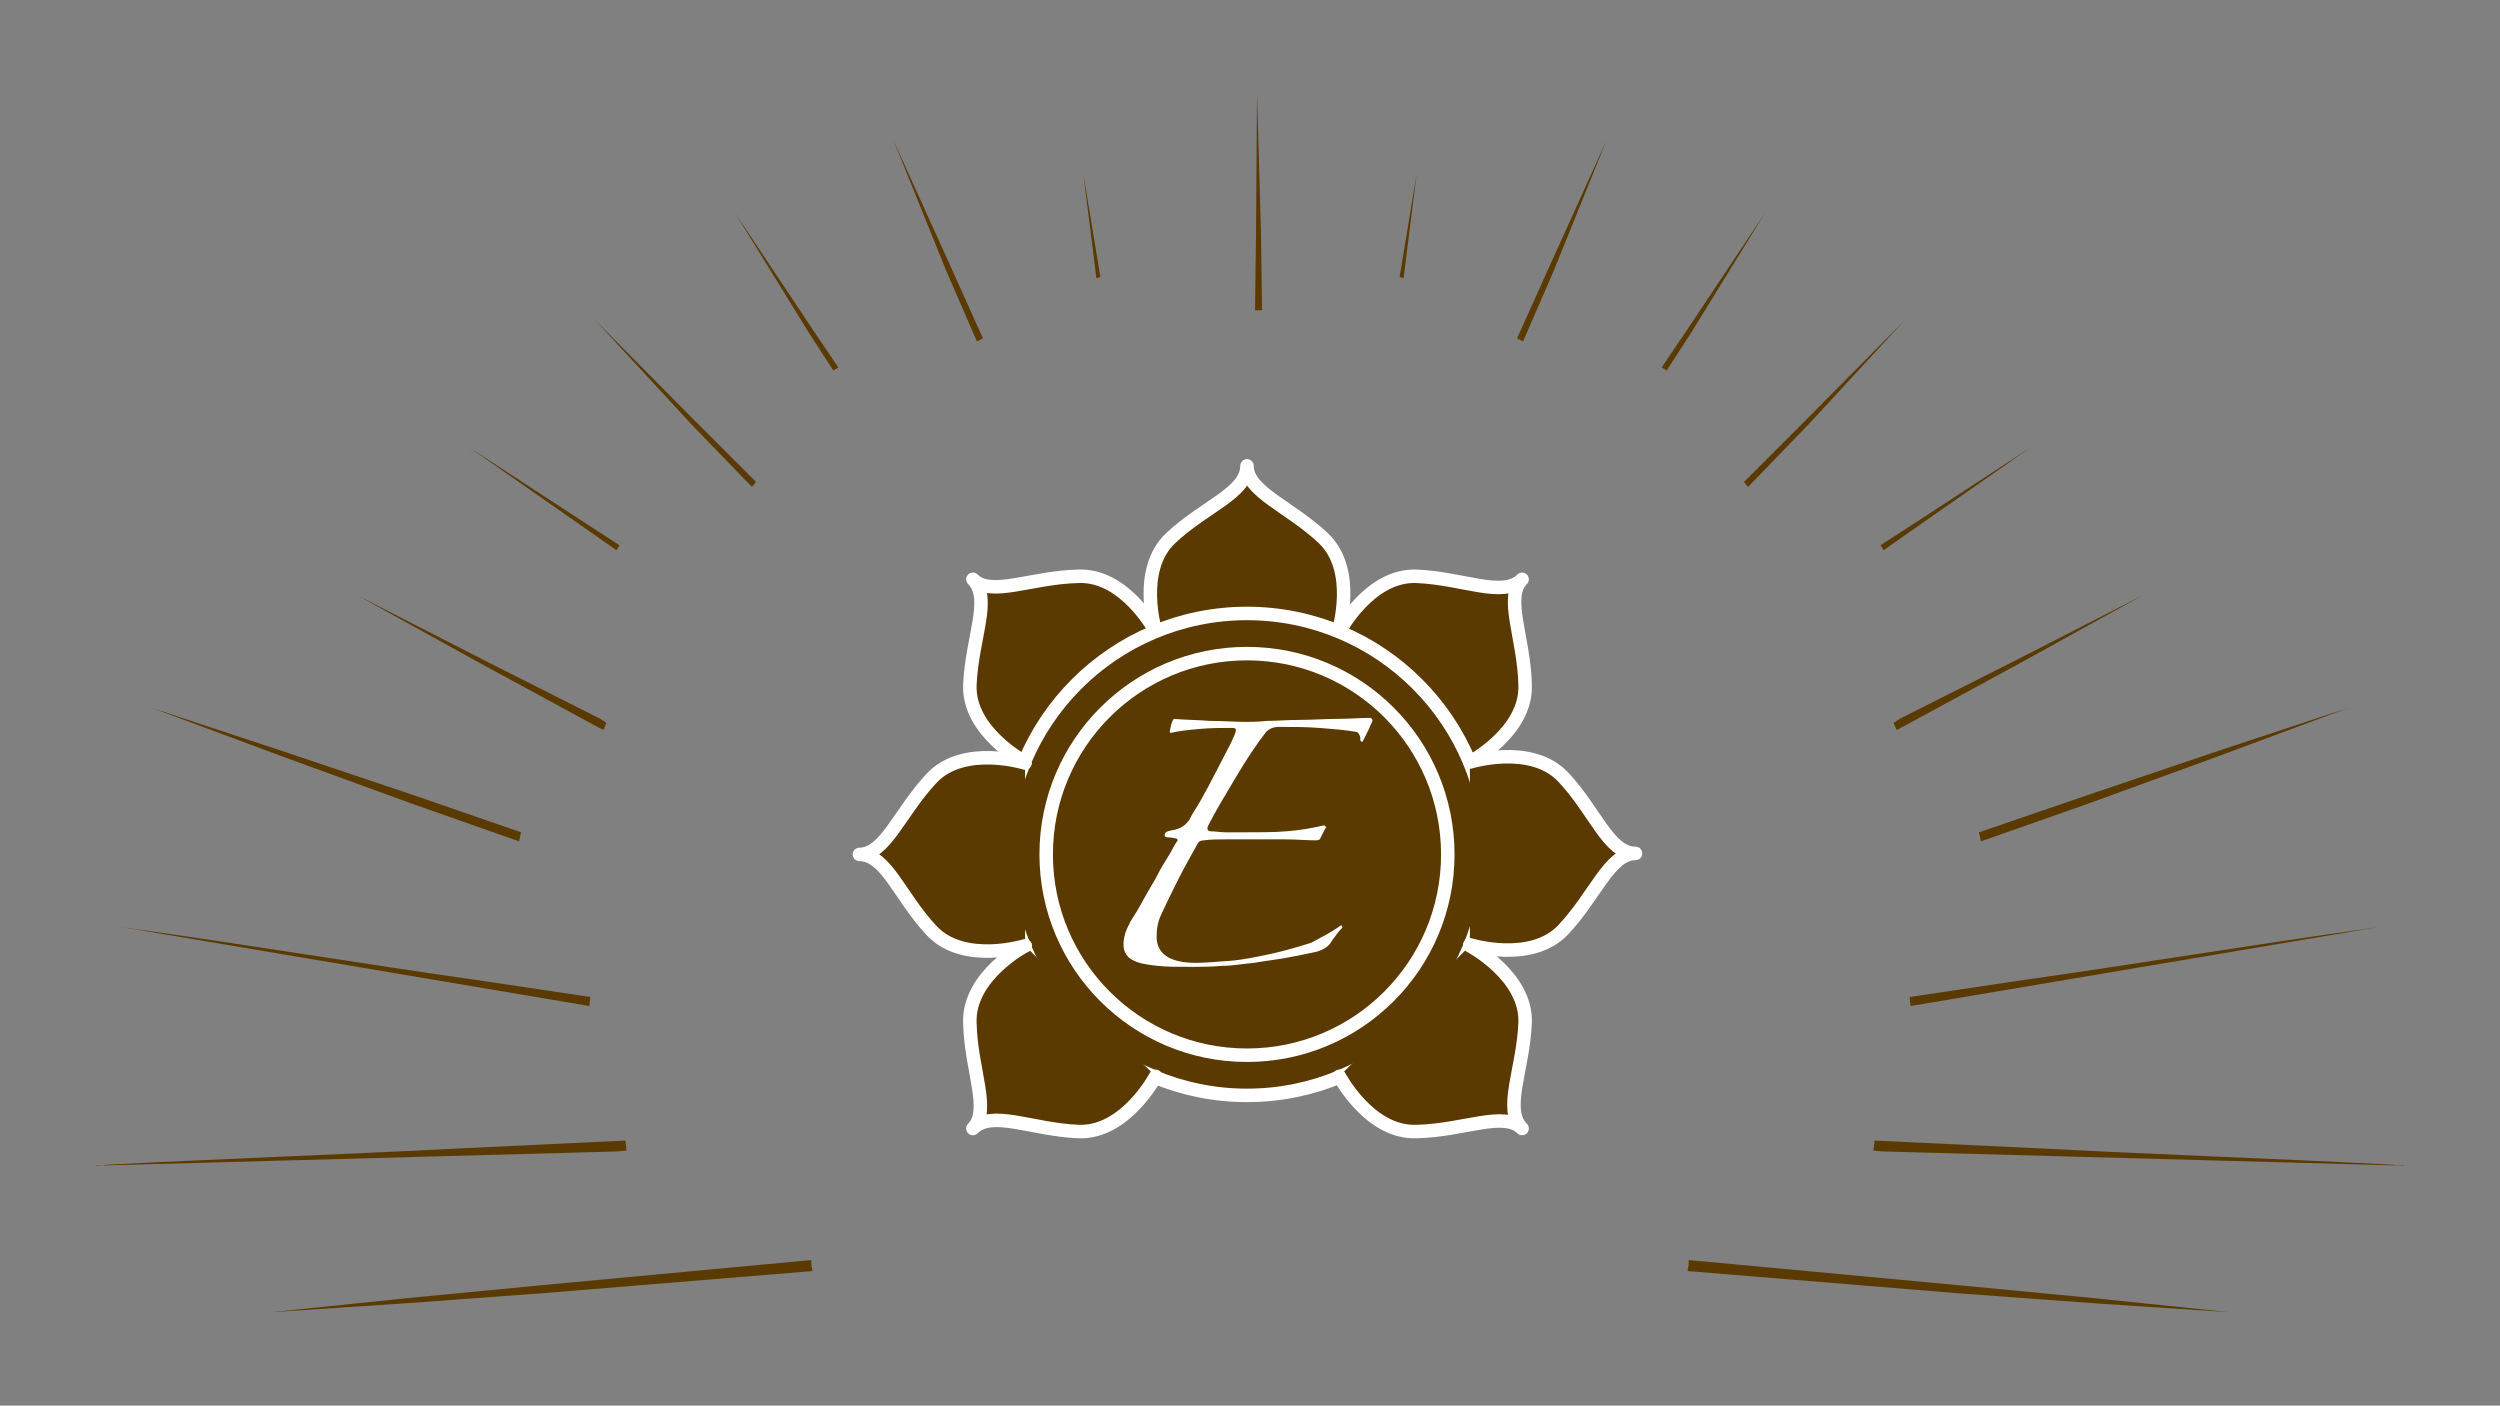 <?xml version="1.0" encoding="utf-8"?>
<!-- Generator: Adobe Illustrator 24.2.1, SVG Export Plug-In . SVG Version: 6.00 Build 0)  -->
<svg version="1.1" id="Layer_1" xmlns="http://www.w3.org/2000/svg" xmlns:xlink="http://www.w3.org/1999/xlink" x="0px" y="0px"
	 viewBox="0 0 249 140" style="enable-background:new 0 0 249 140;" xml:space="preserve">
<rect x="0" y="0" width="249" height="140" fill="#808080" stroke="none"/>
<style type="text/css">
	.st0{fill:#5A3A00;}
	.st1{fill:#5A3A00;stroke:#FFFFFF;stroke-width:1.343;stroke-linecap:round;stroke-linejoin:round;stroke-miterlimit:10;}
	.st2{fill:#5A3A00;stroke:#FFFFFF;stroke-width:1.343;stroke-linecap:round;stroke-linejoin:round;stroke-miterlimit:10;}
	.st3{fill:#5A3A00;stroke:#FFFFFF;stroke-width:1.343;stroke-linecap:round;stroke-linejoin:round;stroke-miterlimit:10;}
	.st4{fill:#FFFFFF;}
</style>
<g>
	<polygon class="st0" points="125.1,23.3 125,30.9 125.7,30.9 125.6,23.4 125.2,9.3 	"/>
	<polygon class="st0" points="139.8,27.7 141.1,17.3 139.4,27.6 	"/>
	<polygon class="st0" points="154.2,26.8 151.1,33.7 151.7,34 154.7,27.1 160,14 	"/>
	<polygon class="st0" points="168,32.9 165.5,36.6 166,36.9 168.4,33.2 175.8,21.2 	"/>
	<polygon class="st0" points="179.8,41.9 173.7,48 174.1,48.5 180.1,42.3 189.7,31.9 	"/>
	<polygon class="st0" points="190.4,52.3 187.3,54.3 187.6,54.8 190.6,52.7 202.2,44.6 	"/>
	<polygon class="st0" points="197.1,82.9 207.9,79.2 220.9,74.8 233.9,70.5 221,75.3 208.1,80 197.3,83.8 	"/>
	<path class="st0" d="M186.7,113.6l-0.1,1c1.1,0.1,1,0.1,1.5,0.1l51.4,1.4c-0.4,0.1-0.9-0.1-1.3-0.1c-11.6-0.6-23.1-1-34.6-1.6"/>
	<path class="st0" d="M168.2,125.5c0,0.3,0,0.6-0.1,0.9v0.2l26.8,2.2l13.6,1l13.6,0.9l-13.5-1.4L195,128"/>
	<polygon class="st0" points="200.9,65.7 189.2,71.6 188.6,72 188.9,72.7 189.5,72.4 201.1,66.1 213.4,59.3 	"/>
	<path class="st0" d="M190.3,100.2l46.8-7.9c-0.4,0.1-0.9,0.1-1.3,0.2c-11.5,1.6-22.9,3.5-34.2,5.1l-11.4,1.7L190.3,100.2
		L190.3,100.2z"/>
	<polygon class="st0" points="109.2,27.7 107.9,17.3 109.6,27.6 	"/>
	<polygon class="st0" points="94.8,26.8 97.9,33.7 97.3,34 94.3,27.1 89,14 	"/>
	<polygon class="st0" points="81,32.9 83.5,36.6 83,36.9 80.6,33.2 73.2,21.2 	"/>
	<polygon class="st0" points="69.2,41.9 75.3,48 74.9,48.5 68.9,42.3 59.3,31.9 	"/>
	<polygon class="st0" points="58.6,52.3 61.7,54.3 61.4,54.8 58.4,52.7 46.8,44.6 	"/>
	<polygon class="st0" points="51.9,82.9 41.2,79.2 28.1,74.8 15.1,70.5 28,75.3 40.9,80 51.7,83.8 	"/>
	<path class="st0" d="M62.3,113.6l0.1,1c-1.1,0.1-1,0.1-1.5,0.1l-51.4,1.4c0.4,0.1,0.9-0.1,1.3-0.1c11.6-0.6,23.1-1,34.6-1.6"/>
	<path class="st0" d="M80.8,125.5c0,0.3,0,0.6,0.1,0.9v0.2l-26.8,2.2l-13.6,1L27,130.7l13.5-1.4L54,128"/>
	<polygon class="st0" points="48.1,65.7 59.8,71.6 60.4,72 60.1,72.7 59.5,72.4 47.9,66.1 35.6,59.3 	"/>
	<path class="st0" d="M58.7,100.2l-46.8-7.9c0.4,0.1,0.9,0.1,1.3,0.2c11.5,1.6,22.9,3.5,34.2,5.1l11.4,1.7L58.7,100.2L58.7,100.2z"
		/>
	<g>
		<g>
			<path class="st1" d="M115.1,62.9c0,0-1.9-6.1,1.5-9.3s7.6-4.5,7.6-7.2c0,2.6,4.2,4,7.6,7.2c3.4,3.2,1.5,9.3,1.5,9.3"/>
			<g>
				<path class="st1" d="M102.1,75.9c0,0-5.7-3-5.5-7.7s2.2-8.6,0.3-10.5c1.8,1.8,5.8-0.2,10.5-0.3c4.7-0.2,7.7,5.5,7.7,5.5"/>
				<path class="st1" d="M133.4,62.9c0,0,3-5.7,7.7-5.5s8.6,2.2,10.5,0.3c-1.8,1.8,0.2,5.8,0.3,10.5c0.2,4.7-5.5,7.7-5.5,7.7"/>
				<ellipse class="st2" cx="124.2" cy="85.1" rx="24" ry="24"/>
				<ellipse class="st3" cx="124.2" cy="85.1" rx="20" ry="20"/>
				<path class="st1" d="M115.1,107.2c0,0-3,5.7-7.7,5.5s-8.6-2.2-10.5-0.3c1.8-1.8-0.2-5.8-0.3-10.5c-0.2-4.7,5.5-7.7,5.5-7.7"/>
				<path class="st1" d="M102.1,94.2c0,0-6.1,1.9-9.3-1.5c-3.2-3.4-4.5-7.6-7.2-7.6c2.6,0,4-4.2,7.2-7.6s9.3-1.5,9.3-1.5"/>
				<path class="st1" d="M146.4,75.9c0,0,6.1-1.9,9.3,1.5s4.5,7.6,7.2,7.6c-2.6,0-4,4.2-7.2,7.6s-9.3,1.5-9.3,1.5"/>
				<path class="st1" d="M146.4,94.2c0,0,5.7,3,5.5,7.7s-2.2,8.6-0.3,10.5c-1.8-1.8-5.8,0.2-10.5,0.3c-4.7,0.2-7.7-5.5-7.7-5.5"/>
			</g>
		</g>
		<g>
			<path class="st4" d="M133.5,92.2c0.1-0.1,0.2,0,0.2,0.2c-0.2,0.2-0.4,0.4-0.6,0.7c-0.2,0.3-0.4,0.5-0.5,0.7
				c-0.3,0.5-0.8,0.8-1.5,1c-0.9,0.2-1.9,0.4-3,0.6c-1.1,0.2-2.1,0.3-3.2,0.5c-1.1,0.1-2.2,0.3-3.2,0.3c-1.1,0.1-2.1,0.1-3,0.1
				c-1.4,0-2.5,0-3.4-0.1s-1.6-0.2-2.1-0.4c-0.5-0.2-0.8-0.4-1-0.7c-0.2-0.3-0.3-0.6-0.3-1c0-0.7,0.2-1.4,0.6-2.1
				c0.1-0.3,0.5-0.8,1-1.7c0.5-0.9,1-1.8,1.6-2.8c0.5-1,1-1.8,1.5-2.6c0.4-0.8,0.7-1.2,0.7-1.2c0-0.1-0.1-0.2-0.2-0.2
				s-0.4-0.1-0.8-0.1c-0.2,0-0.3-0.1-0.3-0.2c0-0.3,0.2-0.4,0.7-0.5c0.8-0.1,1.5-0.5,1.9-1.3c0.1-0.3,0.5-0.8,1-1.7
				c0.5-0.9,1-1.8,1.5-2.8s1-1.9,1.4-2.7c0.4-0.8,0.6-1.3,0.6-1.5c0-0.1-0.1-0.2-0.3-0.2c-1.1,0-2.2,0-3.3,0.1
				c-1.1,0.1-2.1,0.2-2.9,0.4l-0.1-0.1c0.1-0.6,0.2-1,0.4-1.3c1.1,0.1,2.3,0.1,3.6,0.2c1.3,0,2.5,0.1,3.6,0.1c0.4,0,1.1,0,2.1-0.1
				c1,0,2.1-0.1,3.3-0.1s2.5-0.1,3.7-0.1s2.3-0.1,3.2-0.1c0.2,0,0.3,0.1,0.3,0.3c-0.1,0.2-0.2,0.5-0.4,0.9s-0.4,0.8-0.6,1.2
				l-0.2-0.1c0-0.2,0-0.4-0.1-0.6s-0.2-0.3-0.3-0.3c-1.1-0.2-2.4-0.3-3.7-0.4s-2.6-0.1-4-0.1c-0.6,0-1,0.2-1.3,0.5
				c-1,1.3-2,2.8-3,4.5s-2,3.3-2.8,4.9c-0.1,0.3,0,0.5,0.3,0.5c0.5,0,1,0.1,1.5,0.1s1,0,1.6,0c1.7,0,3.2,0,4.4-0.1
				c1.3-0.1,2.5-0.3,3.8-0.6l0.2,0.2c-0.1,0.1-0.2,0.3-0.3,0.5s-0.2,0.4-0.3,0.6c0,0.1-0.2,0.2-0.4,0.2c-1,0-2-0.1-3.1-0.1
				s-2.2,0-3.4,0c-0.8,0-1.7,0-2.5,0s-1.5,0-2.2,0.1c-0.3,0-0.5,0.1-0.6,0.3c-0.6,1.1-1.3,2.3-1.9,3.5s-1.2,2.4-1.7,3.5
				c-0.4,0.8-0.5,1.6-0.5,2.3c0,1.7,1.3,2.6,3.9,2.6c0.9,0,2-0.1,3.4-0.2c1.3-0.1,2.7-0.4,4.1-0.7c1.4-0.3,2.7-0.7,4-1.1
				C131.7,93.3,132.7,92.8,133.5,92.2z"/>
		</g>
	</g>
</g>
</svg>
